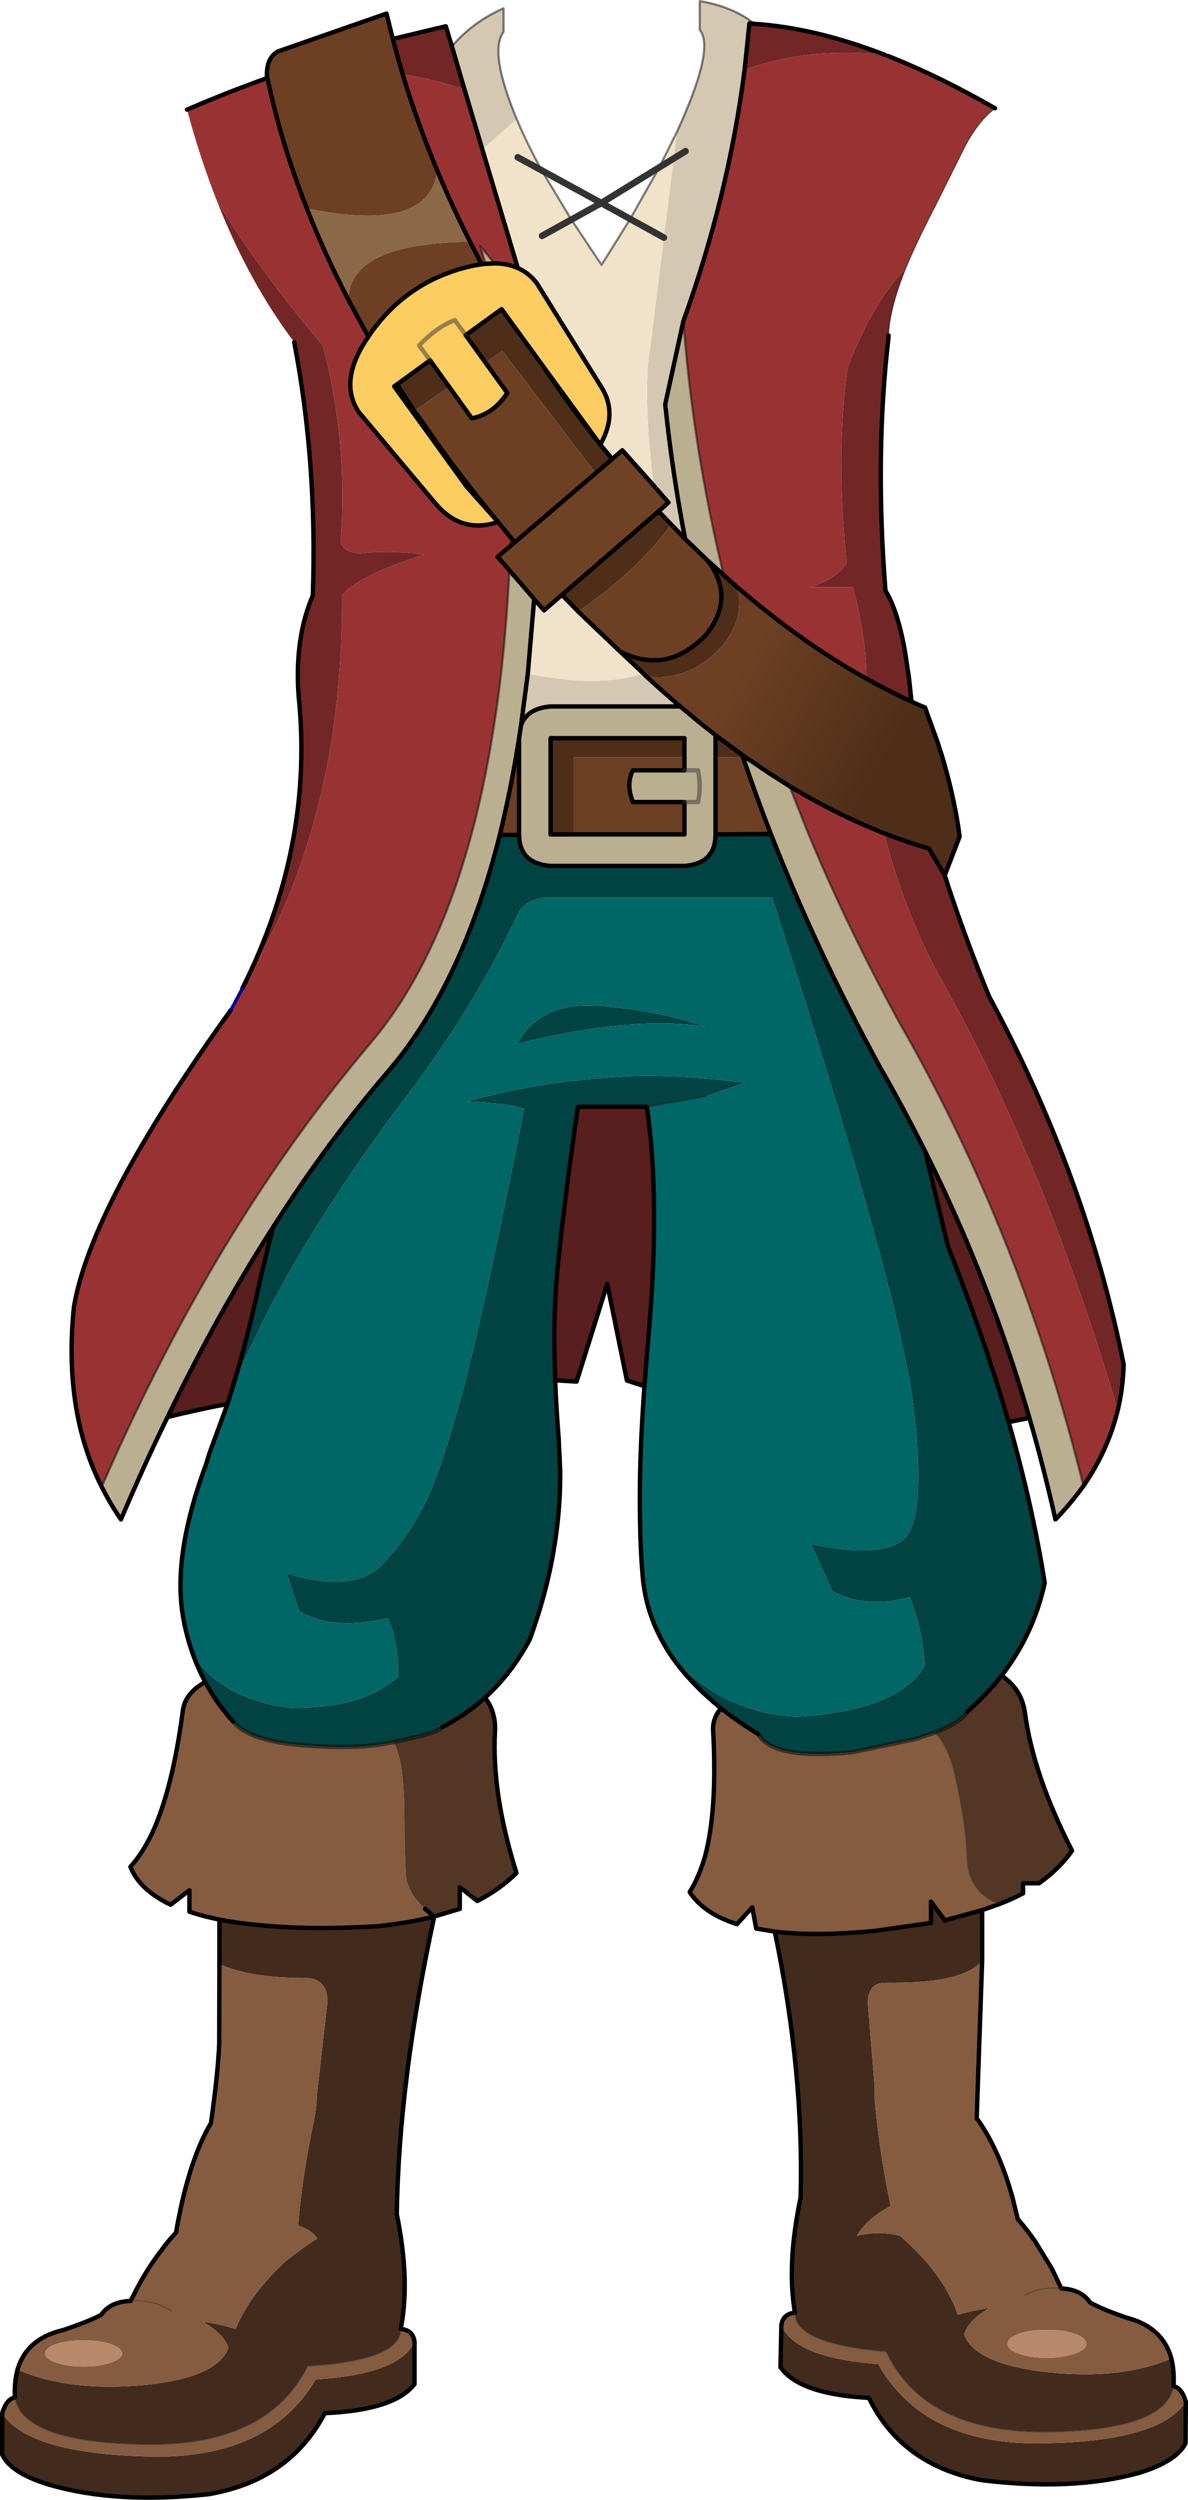 <?xml version="1.0" encoding="UTF-8" standalone="no"?>
<svg xmlns:xlink="http://www.w3.org/1999/xlink" height="571.3px" width="271.55px" xmlns="http://www.w3.org/2000/svg">
  <g transform="matrix(1.0, 0.0, 0.0, 1.0, 0.5, 0.25)">
    <path d="M61.95 280.15 Q59.6 289.25 58.2 295.7 55.6 307.4 52.45 317.55 L51.5 320.6 Q44.65 321.9 37.8 323.6 49.2 300.0 61.95 280.15 M230.05 324.75 Q224.45 305.35 216.2 284.65 L210.95 262.85 Q225.55 292.05 234.8 323.8 L230.05 324.75 M126.4 315.2 Q125.85 300.95 126.9 290.05 128.45 274.35 131.6 252.7 L147.35 252.7 Q150.55 274.3 147.6 306.7 L146.8 316.55 142.8 315.25 138.3 293.2 131.3 315.5 126.4 315.2" fill="#591e1e" fill-rule="evenodd" stroke="none"/>
    <path d="M49.65 438.45 Q57.95 440.05 69.6 440.35 76.55 440.5 85.95 439.95 92.95 439.2 98.75 437.75 90.65 475.35 90.2 505.75 93.3 520.9 91.1 532.0 91.1 539.2 69.85 540.5 60.65 558.85 32.65 558.4 4.65 557.95 2.9 547.65 2.75 544.1 3.5 541.3 15.1 546.35 32.1 544.85 49.15 543.25 51.7 536.35 50.8 533.25 45.95 530.4 48.7 530.6 53.35 532.0 56.75 523.8 65.1 516.25 69.25 513.05 72.0 511.35 70.95 509.45 67.65 508.4 68.6 496.75 71.3 484.2 71.9 481.15 71.9 478.85 L74.3 457.6 Q74.6 452.45 70.1 451.8 56.7 451.9 49.65 448.6 L49.65 438.45 M176.6 441.2 Q186.1 442.35 199.7 441.0 L212.3 439.2 212.3 434.35 215.35 438.45 215.45 438.7 215.7 438.55 223.95 436.3 224.0 436.35 224.0 447.8 Q219.9 453.1 202.0 452.9 197.6 452.85 197.9 458.05 L199.4 476.25 199.45 479.65 Q200.45 491.45 203.1 503.9 197.55 506.85 195.4 510.7 200.45 509.5 205.2 510.7 215.15 519.3 218.45 528.75 223.05 527.45 225.65 527.25 220.8 530.0 219.9 533.25 222.35 540.05 239.1 541.9 255.9 543.65 267.25 538.75 267.95 541.6 267.75 545.1 265.9 555.3 238.4 555.55 210.75 555.6 202.05 537.2 181.1 535.4 181.2 528.3 179.3 517.1 182.5 502.0 183.3 473.5 176.6 441.2 M178.1 531.05 Q181.0 538.55 200.25 540.05 210.7 558.55 237.7 558.15 264.6 557.75 270.55 548.65 L270.5 558.1 Q268.45 562.3 259.7 564.95 244.55 569.1 223.75 566.55 205.6 563.1 198.1 547.75 182.3 546.95 177.9 540.75 L178.1 531.05 M94.25 534.85 L94.25 544.6 Q89.7 550.55 73.75 551.25 65.75 566.55 47.3 569.75 26.15 572.1 10.75 567.6 1.95 564.95 0.0 560.7 L0.0 551.25 Q5.9 560.45 33.3 561.15 60.8 561.9 71.65 543.55 91.1 542.3 94.25 534.85" fill="#422b1c" fill-rule="evenodd" stroke="none"/>
    <path d="M164.3 390.15 Q168.15 393.2 172.8 396.05 176.3 402.05 194.55 400.15 L208.65 397.2 213.15 395.7 Q216.2 398.65 217.7 405.1 220.3 416.35 220.55 424.25 220.75 432.2 227.95 434.9 L223.95 436.3 215.7 438.55 215.35 438.45 212.3 434.35 212.3 439.2 199.7 441.0 Q186.1 442.35 176.6 441.2 L172.35 440.5 171.45 435.65 167.95 439.5 Q160.25 437.0 157.15 432.15 159.3 428.7 160.65 424.0 163.5 413.35 162.5 395.2 162.35 392.45 164.3 390.15 M46.4 384.15 Q49.0 389.0 52.75 393.15 56.35 397.55 68.15 398.55 79.9 399.55 87.2 398.3 L89.55 397.85 90.05 399.2 Q90.9 401.5 91.25 403.8 L91.5 405.8 Q91.95 410.05 91.95 415.85 91.95 422.95 92.25 427.95 92.45 432.05 96.65 436.0 L98.75 437.75 Q92.95 439.2 85.95 439.95 76.55 440.5 69.6 440.35 57.95 440.05 49.65 438.45 45.9 437.7 42.8 436.65 L42.8 431.75 38.5 435.05 Q31.45 431.7 29.3 426.4 32.0 423.4 34.2 418.85 38.95 408.7 41.3 390.6 41.85 386.7 46.4 384.15 M267.25 538.75 Q255.9 543.65 239.1 541.9 222.35 540.05 219.9 533.25 220.8 530.0 225.65 527.25 223.05 527.45 218.45 528.75 215.15 519.3 205.2 510.7 200.45 509.5 195.4 510.7 197.55 506.85 203.1 503.9 200.45 491.45 199.45 479.65 L199.4 476.25 197.9 458.05 Q197.6 452.85 202.0 452.9 219.9 453.1 224.0 447.8 L222.75 483.85 Q225.1 487.05 227.05 491.25 229.05 495.45 230.55 500.65 L230.85 501.6 232.15 506.9 Q234.25 509.3 236.15 512.05 L239.95 518.25 242.1 522.75 Q246.65 522.95 248.65 525.95 251.65 527.6 257.1 529.45 265.3 531.6 267.25 538.75 M233.75 524.3 Q237.4 522.25 242.1 522.75 237.4 522.25 233.75 524.3 M238.8 532.2 Q235.05 532.2 232.4 533.1 229.8 534.05 229.8 535.4 229.8 536.75 232.4 537.65 235.05 538.6 238.8 538.6 242.55 538.6 245.15 537.65 247.8 536.75 247.8 535.4 247.8 534.05 245.15 533.1 242.55 532.2 238.8 532.2 M181.2 528.3 Q181.1 535.4 202.05 537.2 210.75 555.6 238.4 555.55 265.9 555.3 267.75 545.1 269.7 545.5 270.55 548.65 264.6 557.75 237.7 558.15 210.7 558.55 200.25 540.05 181.0 538.55 178.1 531.05 178.55 528.5 181.2 528.3 M49.65 448.6 Q56.7 451.9 70.1 451.8 74.6 452.45 74.3 457.6 L71.9 478.85 Q71.9 481.15 71.3 484.2 68.6 496.75 67.65 508.4 70.95 509.45 72.0 511.35 69.25 513.05 65.1 516.25 56.75 523.8 53.35 532.0 48.7 530.6 45.95 530.4 50.8 533.25 51.7 536.35 49.15 543.25 32.1 544.85 15.1 546.35 3.5 541.3 5.55 534.2 13.95 532.25 19.6 530.35 22.6 528.8 24.7 525.75 29.35 525.6 L31.0 522.4 Q33.4 517.9 36.3 514.15 37.9 511.9 39.75 509.95 40.15 507.4 40.7 505.0 L40.7 504.9 Q42.1 498.25 44.05 492.9 45.65 488.45 47.7 485.0 49.3 473.85 49.6 466.9 L49.65 448.6 M2.9 547.65 Q4.65 557.95 32.65 558.4 60.65 558.85 69.85 540.5 91.1 539.2 91.1 532.0 93.85 532.25 94.25 534.85 91.1 542.3 71.65 543.55 60.8 561.9 33.3 561.15 5.9 560.45 0.0 551.25 0.95 548.05 2.9 547.65 M38.65 527.85 Q34.65 525.25 29.35 525.6 34.65 525.25 38.65 527.85 M12.35 535.45 Q9.8 536.35 9.8 537.6 9.8 538.85 12.35 539.7 14.95 540.6 18.6 540.6 22.25 540.6 24.8 539.7 27.4 538.85 27.4 537.6 27.4 536.35 24.8 535.45 22.25 534.6 18.6 534.6 14.95 534.6 12.35 535.45" fill="#855c40" fill-rule="evenodd" stroke="none"/>
    <path d="M238.8 532.2 Q242.55 532.2 245.15 533.1 247.8 534.05 247.8 535.4 247.8 536.75 245.15 537.65 242.55 538.6 238.8 538.6 235.05 538.6 232.4 537.65 229.8 536.75 229.8 535.4 229.8 534.05 232.4 533.1 235.05 532.2 238.8 532.2 M12.35 535.45 Q14.95 534.6 18.6 534.6 22.25 534.6 24.8 535.45 27.4 536.35 27.4 537.6 27.4 538.85 24.8 539.7 22.25 540.6 18.6 540.6 14.95 540.6 12.35 539.7 9.8 538.85 9.8 537.6 9.8 536.35 12.35 535.45" fill="#b7886a" fill-rule="evenodd" stroke="none"/>
    <path d="M215.35 438.45 L215.7 438.55 215.45 438.7 215.35 438.45" fill="#956648" fill-rule="evenodd" stroke="none"/>
    <path d="M213.15 395.7 Q219.15 393.35 220.65 390.9 225.05 387.0 228.45 382.7 233.1 385.85 233.8 391.3 235.7 405.45 244.55 422.7 241.7 426.8 237.0 430.15 L233.35 430.15 233.35 432.45 Q230.9 433.75 227.95 434.9 220.75 432.2 220.55 424.25 220.3 416.35 217.7 405.1 216.2 398.65 213.15 395.7 M89.55 397.85 Q99.7 395.8 100.6 394.45 106.0 391.65 110.35 387.75 111.65 389.35 112.2 391.35 112.75 393.2 112.65 395.35 111.85 409.6 117.55 427.8 113.85 431.5 108.6 434.2 L104.6 431.05 104.6 436.0 98.75 437.75 96.65 436.0 Q92.45 432.05 92.25 427.95 91.95 422.95 91.95 415.85 91.95 410.05 91.5 405.8 L91.25 403.8 Q90.9 401.5 90.05 399.2 L89.55 397.85" fill="#533624" fill-rule="evenodd" stroke="none"/>
    <path d="M52.45 317.55 Q64.5 287.2 92.8 249.75 107.7 230.05 117.75 208.9 119.1 205.55 123.85 204.9 L176.0 204.9 Q205.4 296.0 208.3 321.3 L208.85 326.25 Q210.7 347.05 206.3 351.3 201.35 356.1 184.9 352.6 L189.8 363.45 Q197.95 367.55 207.45 364.7 210.5 372.6 210.85 380.5 204.8 390.65 181.95 392.05 177.15 391.9 172.8 390.75 169.35 389.8 166.2 388.35 159.1 385.0 153.3 378.7 147.25 370.0 146.4 360.0 145.9 354.25 145.8 347.6 145.55 336.0 146.45 321.8 L146.8 316.55 147.6 306.7 Q150.55 274.3 147.35 252.7 L160.9 250.25 169.85 247.2 Q152.3 245.05 140.7 245.85 129.05 246.65 120.5 248.25 111.95 249.85 106.3 251.45 116.4 252.0 119.3 253.15 111.9 290.95 106.7 312.15 L106.05 314.8 Q101.05 333.9 97.2 342.15 93.05 350.9 86.7 357.45 80.35 363.95 65.1 359.35 L67.85 367.85 Q75.1 372.55 88.2 369.55 90.75 375.65 90.45 382.9 82.8 390.25 65.7 390.05 58.35 389.15 52.9 386.25 50.4 384.95 48.3 383.2 45.8 381.15 43.85 378.5 42.15 374.0 41.3 369.0 38.95 354.95 46.65 334.25 L46.85 333.6 47.0 333.1 47.45 331.65 51.5 320.6 52.45 317.55 M160.75 234.4 Q150.7 230.85 136.9 229.65 123.1 228.45 117.8 238.25 144.35 231.75 160.75 234.4" fill="#006666" fill-rule="evenodd" stroke="none"/>
    <path d="M163.05 190.45 L175.7 190.35 Q186.05 216.85 200.45 243.3 206.0 252.95 210.95 262.85 L216.2 284.65 Q224.45 305.35 230.05 324.75 235.5 343.75 238.3 361.5 235.8 373.15 228.45 382.7 225.05 387.0 220.65 390.9 219.15 393.35 213.15 395.7 L208.65 397.2 194.55 400.15 Q176.3 402.05 172.8 396.05 168.15 393.2 164.3 390.15 157.55 384.7 153.3 378.7 159.1 385.0 166.2 388.35 169.35 389.8 172.8 390.75 177.15 391.9 181.95 392.05 204.8 390.65 210.85 380.5 210.5 372.6 207.45 364.7 197.95 367.55 189.8 363.45 L184.9 352.6 Q201.35 356.1 206.3 351.3 210.7 347.05 208.85 326.25 L208.3 321.3 Q205.4 296.0 176.0 204.9 L123.85 204.9 Q119.1 205.55 117.75 208.9 107.7 230.05 92.8 249.75 64.5 287.2 52.45 317.55 55.6 307.4 58.2 295.7 59.6 289.25 61.95 280.15 74.4 260.65 88.15 244.7 105.1 224.95 113.75 190.55 L118.15 190.55 Q118.2 197.1 125.35 197.65 L155.95 197.65 Q163.05 197.1 163.05 190.45 M160.75 234.4 Q144.35 231.75 117.8 238.25 123.1 228.45 136.9 229.65 150.7 230.85 160.75 234.4 M43.85 378.5 Q45.8 381.15 48.3 383.2 50.4 384.95 52.9 386.25 58.35 389.15 65.7 390.05 82.8 390.25 90.45 382.9 90.75 375.65 88.2 369.55 75.1 372.55 67.85 367.85 L65.1 359.35 Q80.35 363.95 86.7 357.45 93.05 350.9 97.2 342.15 101.05 333.9 106.05 314.8 L106.7 312.15 Q111.9 290.95 119.3 253.15 116.4 252.0 106.3 251.45 111.95 249.85 120.5 248.25 129.05 246.65 140.7 245.85 152.3 245.05 169.85 247.2 L160.9 250.25 147.35 252.7 131.6 252.7 Q128.45 274.35 126.9 290.05 125.85 300.95 126.4 315.2 126.65 321.5 127.2 328.5 L127.55 335.85 Q127.65 348.2 124.7 360.8 123.1 367.55 120.6 374.4 116.5 382.15 110.35 387.75 106.0 391.65 100.6 394.45 99.7 395.8 89.55 397.85 L87.2 398.3 Q79.9 399.55 68.15 398.55 56.35 397.55 52.75 393.15 49.0 389.0 46.4 384.15 44.95 381.4 43.85 378.5" fill="#014342" fill-rule="evenodd" stroke="none"/>
    <path d="M164.9 131.15 L168.0 133.95 Q169.15 138.0 167.7 142.05 166.7 144.7 164.65 147.35 L162.3 149.65 Q155.55 155.4 147.3 154.4 L146.8 153.9 146.55 153.65 141.25 148.65 Q147.9 152.0 153.85 149.75 157.55 148.3 161.0 144.7 L161.05 144.6 Q167.65 136.2 161.2 127.8 L164.9 131.15 M150.05 116.6 L152.95 119.65 150.5 122.75 Q142.8 131.95 131.65 139.5 L127.95 135.7 150.05 116.6 M163.15 167.85 L169.2 172.3 169.35 172.85 163.05 172.85 163.05 168.45 163.05 167.85 163.15 167.85 M136.7 101.35 L139.45 104.65 135.65 107.9 114.35 79.95 110.45 82.6 105.95 76.35 114.15 70.4 123.6 83.4 Q129.7 92.45 136.7 101.35 M90.25 87.6 L97.8 82.1 102.2 88.2 94.55 93.4 94.15 93.6 90.25 87.6 M130.6 190.45 L125.35 190.45 125.35 168.45 155.95 168.45 155.95 172.85 130.6 172.85 130.6 190.45" fill="#4e2e19" fill-rule="evenodd" stroke="none"/>
    <path d="M155.7 73.15 Q157.9 102.25 164.9 131.15 L161.2 127.8 160.1 126.75 156.1 122.9 Q153.15 107.55 151.55 92.15 L155.7 73.15 M159.25 164.75 L163.05 167.75 163.05 167.85 163.05 168.45 163.05 172.85 163.05 190.45 Q163.05 197.1 155.95 197.65 L125.35 197.65 Q118.2 197.1 118.15 190.55 L118.15 190.45 118.15 168.5 Q116.3 180.15 113.75 190.55 105.1 224.95 88.15 244.7 74.4 260.65 61.95 280.15 49.2 300.0 37.8 323.6 32.3 334.85 27.15 347.0 24.7 343.45 22.75 339.55 30.55 321.65 39.2 305.35 52.3 280.65 67.45 259.6 75.55 248.35 84.2 238.15 99.2 220.45 107.25 190.5 110.1 179.95 112.05 167.9 113.3 160.4 114.2 152.3 115.35 141.7 115.95 130.1 L121.6 136.65 120.15 153.7 118.6 165.5 118.15 168.5 118.6 165.5 Q119.95 161.65 125.35 161.2 L154.7 161.2 157.1 163.15 159.25 164.75 M169.2 172.3 L175.3 176.45 179.95 179.4 184.25 190.25 Q192.45 209.95 203.0 229.6 L204.75 232.9 Q228.3 273.65 242.35 321.55 244.9 330.3 247.15 339.35 244.4 343.2 240.75 347.0 238.1 335.2 234.8 323.8 225.55 292.05 210.95 262.85 206.0 252.95 200.45 243.3 186.05 216.85 175.7 190.35 172.3 181.6 169.35 172.85 L169.2 172.3 M112.5 59.95 L110.5 60.05 109.3 56.05 112.5 59.95 M116.25 122.6 L117.15 123.7 116.2 124.5 116.25 122.6 M155.95 172.85 L155.95 168.45 125.35 168.45 125.35 190.45 130.6 190.45 155.95 190.45 155.95 183.05 144.15 183.05 143.7 181.65 Q143.05 179.4 143.6 177.3 143.8 176.55 144.15 175.8 L155.95 175.8 155.95 172.85 M155.95 183.05 L159.05 183.05 159.3 181.65 Q159.55 179.65 159.3 177.3 L159.05 175.8 155.95 175.8 159.05 175.8 159.3 177.3 Q159.55 179.65 159.3 181.65 L159.05 183.05 155.95 183.05" fill="#bbaf91" fill-rule="evenodd" stroke="none"/>
    <path d="M169.7 15.7 Q166.0 44.6 155.7 73.15 L151.55 92.15 Q153.15 107.55 156.1 122.9 L152.95 119.65 150.05 116.6 152.3 114.6 148.9 110.7 Q146.3 89.0 148.25 78.25 L154.25 29.85 Q163.0 10.8 159.45 6.6 L159.45 0.0 Q167.1 1.3 171.95 5.2 L170.8 5.1 169.7 15.7 M148.35 155.35 L149.6 156.5 Q151.55 158.55 154.7 161.2 L125.35 161.2 Q119.95 161.65 118.6 165.5 L120.15 153.7 Q136.35 157.05 146.55 153.65 L146.8 153.9 147.3 154.4 146.75 154.3 Q147.6 154.75 148.35 155.35 M163.05 167.75 L163.15 167.85 163.05 167.85 163.05 167.75 M117.6 26.95 L109.75 33.9 105.65 20.1 102.8 10.35 Q107.5 4.8 114.6 1.65 L114.6 7.05 Q111.2 11.5 117.6 26.95" fill="#d4c8b2" fill-rule="evenodd" stroke="none"/>
    <path d="M152.95 119.65 L156.1 122.9 160.1 126.75 161.2 127.8 Q167.65 136.2 161.05 144.6 L161.0 144.7 Q157.55 148.3 153.85 149.75 147.9 152.0 141.25 148.65 L141.2 148.6 138.35 145.9 131.65 139.5 Q142.8 131.95 150.5 122.75 L152.95 119.65 M147.3 154.4 L148.35 155.35 Q147.6 154.75 146.75 154.3 L147.3 154.4 M149.6 156.5 L153.45 159.9 155.0 161.2 159.25 164.75 157.1 163.15 154.7 161.2 Q151.55 158.55 149.6 156.5 M163.05 172.85 L169.35 172.85 Q172.3 181.6 175.7 190.35 L163.05 190.45 163.05 172.85 M118.15 190.55 L113.75 190.55 Q116.3 180.15 118.15 168.5 L118.15 190.45 118.15 190.55 M89.3 8.65 Q90.35 12.7 91.55 16.75 94.9 27.85 99.45 38.75 97.75 53.15 69.65 47.4 63.85 32.7 60.7 17.95 L60.6 17.55 60.5 17.1 Q60.4 12.95 63.05 11.5 L87.85 2.85 89.3 8.65 M109.6 60.15 Q107.2 60.45 104.4 61.3 91.95 65.05 84.3 75.8 L83.7 76.7 79.1 68.2 Q79.4 55.3 106.95 55.0 L109.6 60.15 M94.55 93.4 L102.2 88.2 107.35 95.35 Q112.3 94.4 115.45 89.55 L110.45 82.6 114.35 79.95 135.65 107.9 117.15 123.7 116.25 122.6 113.35 119.05 Q103.9 107.7 96.1 96.3 L94.55 93.4 M130.6 190.45 L130.6 172.85 155.95 172.85 155.95 175.8 144.15 175.8 Q143.8 176.55 143.6 177.3 143.05 179.4 143.7 181.65 L144.15 183.05 155.95 183.05 155.95 190.45 130.6 190.45" fill="#6d4023" fill-rule="evenodd" stroke="none"/>
    <path d="M154.25 29.85 L148.25 78.25 Q146.3 89.0 148.9 110.7 L141.75 102.65 139.45 104.65 136.7 101.35 Q140.7 94.4 137.1 88.45 L122.25 64.55 Q120.45 62.15 117.85 61.0 L109.75 33.9 117.6 26.95 Q119.85 32.35 123.35 38.75 L130.1 49.95 137.0 60.3 143.55 49.8 150.2 38.0 154.25 29.85 M123.6 83.4 L136.7 101.35 Q129.7 92.45 123.6 83.4 M127.95 135.7 L131.65 139.5 138.35 145.9 141.2 148.6 141.25 148.65 146.55 153.65 Q136.35 157.05 120.15 153.7 L121.6 136.65 123.85 139.25 127.95 135.7" fill="#f1e3c9" fill-rule="evenodd" stroke="none"/>
    <path d="M202.5 12.55 Q214.15 17.15 226.95 24.5 222.75 27.7 219.5 34.35 L213.4 46.6 Q209.25 54.55 206.4 61.35 199.35 68.15 193.3 83.65 190.4 103.65 193.05 128.3 191.0 131.95 184.7 133.95 L194.45 133.95 Q197.45 144.95 197.55 154.85 194.3 153.05 191.1 151.05 181.3 144.95 171.8 137.1 L168.0 133.95 164.9 131.15 Q157.9 102.25 155.7 73.15 166.0 44.6 169.7 15.7 173.7 14.25 178.0 13.3 188.95 10.95 201.8 12.3 L202.5 12.55 M179.95 179.4 Q190.8 185.95 201.6 190.2 L202.1 192.05 Q203.45 197.2 205.15 202.05 209.2 213.85 214.85 223.95 238.25 265.55 255.0 322.0 252.8 331.15 247.15 339.35 244.9 330.3 242.35 321.55 228.3 273.65 204.75 232.9 L203.0 229.6 Q192.45 209.95 184.25 190.25 L179.95 179.4 M109.75 33.9 L117.85 61.0 Q115.5 59.95 112.5 59.95 L109.3 56.05 110.5 60.05 109.6 60.15 106.95 55.0 Q102.85 46.9 99.45 38.75 94.9 27.85 91.55 16.75 95.55 17.35 99.6 18.4 L105.65 20.1 109.75 33.9 M60.7 17.95 Q63.85 32.7 69.65 47.4 73.7 57.8 79.1 68.2 L83.7 76.7 Q76.75 86.8 81.5 93.9 L99.2 115.0 Q105.05 121.8 113.35 119.05 L106.15 110.95 89.6 88.05 Q89.9 87.85 90.25 87.6 L94.15 93.6 96.1 96.3 Q103.9 107.7 113.35 119.05 L116.25 122.6 116.2 124.5 113.25 127.0 115.95 130.1 Q115.35 141.7 114.2 152.3 113.3 160.4 112.05 167.9 110.1 179.95 107.25 190.5 99.2 220.45 84.2 238.15 75.55 248.35 67.45 259.6 52.3 280.65 39.2 305.35 30.55 321.65 22.75 339.55 13.95 322.15 16.4 298.4 20.35 274.95 52.25 230.6 L54.9 225.65 55.9 223.6 Q63.1 211.6 67.95 198.05 71.45 188.1 73.75 177.3 77.75 157.95 77.7 135.8 81.3 131.3 96.4 126.5 88.0 125.4 81.9 126.25 78.15 126.0 77.35 123.7 79.15 100.85 73.25 78.65 59.3 62.25 49.15 45.85 45.25 36.0 42.25 24.8 46.2 23.1 50.2 21.5 L53.25 20.3 54.7 19.75 60.7 17.95" fill="#993333" fill-rule="evenodd" stroke="none"/>
    <path d="M201.8 12.3 Q188.95 10.95 178.0 13.3 173.7 14.25 169.7 15.7 L170.8 5.1 171.95 5.2 Q185.8 6.1 201.8 12.3 M197.55 154.85 Q197.45 144.95 194.45 133.95 L184.7 133.95 Q191.0 131.95 193.05 128.3 190.4 103.65 193.3 83.65 199.35 68.15 206.4 61.35 L206.3 61.6 Q202.8 70.55 202.6 76.4 L202.6 76.8 Q199.45 103.75 201.9 134.75 204.8 139.4 206.45 149.2 L207.3 154.85 207.85 160.1 Q202.65 157.7 197.55 154.85 M201.6 190.2 Q206.75 192.2 211.85 193.7 L215.45 199.8 Q219.45 212.4 225.55 227.4 247.75 268.55 256.35 311.6 256.2 316.95 255.0 322.0 238.25 265.55 214.85 223.95 209.2 213.85 205.15 202.05 203.45 197.2 202.1 192.05 L201.6 190.2 M102.8 10.35 L105.65 20.1 99.6 18.4 Q95.55 17.35 91.55 16.75 90.35 12.7 89.3 8.65 L101.4 5.75 102.8 10.35 M60.6 17.55 L60.7 17.95 54.7 19.75 60.6 17.55 M49.15 45.85 Q59.3 62.25 73.25 78.65 79.15 100.85 77.35 123.7 78.15 126.0 81.9 126.25 88.0 125.4 96.4 126.5 81.3 131.3 77.7 135.8 77.75 157.95 73.75 177.3 71.45 188.1 67.95 198.05 63.1 211.6 55.9 223.6 71.2 191.9 67.75 158.75 66.8 145.6 71.0 135.85 72.05 105.65 66.75 77.95 56.4 64.25 49.15 45.85" fill="#732626" fill-rule="evenodd" stroke="none"/>
    <path d="M168.0 133.95 L171.8 137.1 Q181.3 144.95 191.1 151.05 194.3 153.05 197.55 154.85 202.65 157.7 207.85 160.1 L208.85 160.55 210.95 161.45 213.75 169.2 214.8 172.45 Q217.3 180.75 218.55 188.75 L218.85 190.95 215.45 199.8 211.85 193.7 Q206.75 192.2 201.6 190.2 190.8 185.95 179.95 179.4 L175.3 176.45 169.2 172.3 163.15 167.85 163.05 167.75 159.25 164.75 155.0 161.2 153.45 159.9 149.6 156.5 148.35 155.35 147.3 154.4 Q155.55 155.4 162.3 149.65 L164.65 147.35 Q166.7 144.7 167.7 142.05 169.15 138.0 168.0 133.95" fill="url(#gradient0)" fill-rule="evenodd" stroke="none"/>
    <path d="M94.15 93.6 L94.55 93.4 96.1 96.3 94.15 93.6" fill="#5e381e" fill-rule="evenodd" stroke="none"/>
    <path d="M69.65 47.4 Q97.75 53.15 99.45 38.75 102.85 46.9 106.95 55.0 79.4 55.3 79.1 68.2 73.7 57.8 69.65 47.4" fill="#8b6846" fill-rule="evenodd" stroke="none"/>
    <path d="M117.85 61.0 Q120.45 62.15 122.25 64.55 L137.1 88.45 Q140.7 94.4 136.7 101.35 L123.6 83.4 114.15 70.4 105.95 76.35 103.45 72.9 Q99.3 74.5 95.3 78.7 L97.8 82.1 95.3 78.7 Q99.3 74.5 103.45 72.9 L105.95 76.35 110.45 82.6 115.45 89.55 Q112.3 94.4 107.35 95.35 L102.2 88.2 97.8 82.1 90.25 87.6 Q89.9 87.85 89.6 88.05 L106.15 110.95 113.35 119.05 Q105.05 121.8 99.2 115.0 L81.5 93.9 Q76.75 86.8 83.7 76.7 L84.3 75.8 Q91.95 65.05 104.4 61.3 107.2 60.45 109.6 60.15 L110.5 60.05 112.5 59.95 Q115.5 59.95 117.85 61.0" fill="#fccd61" fill-rule="evenodd" stroke="none"/>
    <path d="M148.9 110.7 L152.3 114.6 150.05 116.6 127.95 135.7 123.85 139.25 121.6 136.65 115.95 130.1 113.25 127.0 116.2 124.5 117.15 123.7 135.65 107.9 139.45 104.65 141.75 102.65 148.9 110.7" fill="#704224" fill-rule="evenodd" stroke="none"/>
    <path d="M226.95 24.5 Q214.15 17.15 202.5 12.55 M169.7 15.7 Q166.0 44.6 155.7 73.15 L151.55 92.15 Q153.15 107.55 156.1 122.9 L160.1 126.75 161.2 127.8 164.9 131.15 168.0 133.95 171.8 137.1 Q181.3 144.95 191.1 151.05 194.3 153.05 197.55 154.85 202.65 157.7 207.85 160.1 L207.3 154.85 206.45 149.2 Q204.8 139.4 201.9 134.75 199.45 103.75 202.6 76.8 L202.6 76.4 M171.95 5.2 L170.8 5.1 169.7 15.7 M201.8 12.3 Q185.8 6.1 171.95 5.2 M148.9 110.7 L152.3 114.6 150.05 116.6 152.95 119.65 156.1 122.9 M147.3 154.4 L148.35 155.35 149.6 156.5 153.45 159.9 155.0 161.2 159.25 164.75 163.05 167.75 163.15 167.85 169.2 172.3 175.3 176.45 179.95 179.4 Q190.8 185.95 201.6 190.2 206.75 192.2 211.85 193.7 L215.45 199.8 218.85 190.95 218.55 188.75 Q217.3 180.75 214.8 172.45 L213.75 169.2 210.95 161.45 208.85 160.55 207.85 160.1 M163.05 167.85 L163.05 167.75 M163.15 167.85 L163.05 167.85 163.05 168.45 163.05 172.85 163.05 190.45 Q163.05 197.1 155.95 197.65 L125.35 197.65 Q118.2 197.1 118.15 190.55 L113.75 190.55 Q105.1 224.95 88.15 244.7 74.4 260.65 61.95 280.15 59.6 289.25 58.2 295.7 55.6 307.4 52.45 317.55 L51.5 320.6 Q44.65 321.9 37.8 323.6 32.3 334.85 27.15 347.0 24.7 343.45 22.75 339.55 13.95 322.15 16.4 298.4 20.35 274.95 52.25 230.6 M169.35 172.85 L169.2 172.3 M163.05 190.45 L175.7 190.35 Q172.3 181.6 169.35 172.85 M247.15 339.35 Q252.8 331.15 255.0 322.0 256.2 316.95 256.35 311.6 247.75 268.55 225.55 227.4 219.45 212.4 215.45 199.8 M153.3 378.7 Q157.55 384.7 164.3 390.15 168.15 393.2 172.8 396.05 M220.65 390.9 Q225.05 387.0 228.45 382.7 235.8 373.15 238.3 361.5 235.5 343.75 230.05 324.75 224.45 305.35 216.2 284.65 L210.95 262.85 Q206.0 252.95 200.45 243.3 186.05 216.85 175.7 190.35 M109.75 33.9 L117.85 61.0 Q120.45 62.15 122.25 64.55 L137.1 88.45 Q140.7 94.4 136.7 101.35 L139.45 104.65 141.75 102.65 148.9 110.7 M102.8 10.35 L105.65 20.1 109.75 33.9 M102.8 10.35 L101.4 5.75 89.3 8.65 Q90.35 12.7 91.55 16.75 94.9 27.85 99.45 38.75 102.85 46.9 106.95 55.0 L109.6 60.15 Q107.2 60.45 104.4 61.3 91.95 65.05 84.3 75.8 L83.7 76.7 Q76.75 86.8 81.5 93.9 L99.2 115.0 Q105.05 121.8 113.35 119.05 L106.15 110.95 89.6 88.05 Q89.9 87.85 90.25 87.6 L97.8 82.1 102.2 88.2 107.35 95.35 Q112.3 94.4 115.45 89.55 L110.45 82.6 105.95 76.35 114.15 70.4 123.6 83.4 136.7 101.35 Q129.7 92.45 123.6 83.4 M89.3 8.65 L87.85 2.85 63.05 11.5 Q60.4 12.95 60.5 17.1 L60.6 17.55 60.7 17.95 Q63.85 32.7 69.65 47.4 73.7 57.8 79.1 68.2 L83.7 76.7 M112.5 59.95 L110.5 60.05 109.6 60.15 M112.5 59.95 Q115.5 59.95 117.85 61.0 M90.25 87.6 L94.15 93.6 96.1 96.3 Q103.9 107.7 113.35 119.05 L116.25 122.6 117.15 123.7 135.65 107.9 139.45 104.65 M60.6 17.55 L54.7 19.75 53.25 20.3 50.2 21.5 Q46.2 23.1 42.25 24.8 M55.9 223.6 L54.9 225.65 M115.95 130.1 L113.25 127.0 116.2 124.5 117.15 123.7 M66.75 77.95 Q72.05 105.65 71.0 135.85 66.8 145.6 67.75 158.75 71.2 191.9 55.9 223.6 M131.65 139.5 L127.95 135.7 123.85 139.25 121.6 136.65 120.15 153.7 118.6 165.5 118.15 168.5 Q116.3 180.15 113.75 190.55 M146.55 153.65 L141.25 148.65 141.2 148.6 138.35 145.9 131.65 139.5 M161.2 127.8 Q167.65 136.2 161.05 144.6 L161.0 144.7 Q157.55 148.3 153.85 149.75 147.9 152.0 141.25 148.65 M127.95 135.7 L150.05 116.6 M118.15 190.55 L118.15 190.45 118.15 168.5 M147.3 154.4 L146.8 153.9 146.55 153.65 M154.7 161.2 L125.35 161.2 Q119.95 161.65 118.6 165.5 M155.95 172.85 L155.95 168.45 125.35 168.45 125.35 190.45 130.6 190.45 155.95 190.45 155.95 183.05 144.15 183.05 143.7 181.65 Q143.05 179.4 143.6 177.3 143.8 176.55 144.15 175.8 L155.95 175.8 155.95 172.85 M121.6 136.65 L115.95 130.1 M43.85 378.5 Q44.95 381.4 46.4 384.15 49.0 389.0 52.75 393.15 M100.6 394.45 Q106.0 391.65 110.35 387.75 116.5 382.15 120.6 374.4 123.1 367.55 124.7 360.8 127.65 348.2 127.55 335.85 L127.2 328.5 Q126.65 321.5 126.4 315.2 125.85 300.95 126.9 290.05 128.45 274.35 131.6 252.7 L147.35 252.7 Q150.55 274.3 147.6 306.7 L146.8 316.55 146.45 321.8 Q145.55 336.0 145.8 347.6 145.9 354.25 146.4 360.0 147.25 370.0 153.3 378.7 M43.85 378.5 Q42.15 374.0 41.3 369.0 38.95 354.95 46.65 334.25 L46.85 333.6 47.0 333.1 47.45 331.65 51.5 320.6 M46.4 384.15 Q41.85 386.7 41.3 390.6 38.95 408.7 34.2 418.85 32.0 423.4 29.3 426.4 31.45 431.7 38.5 435.05 L42.8 431.75 42.8 436.65 Q45.9 437.7 49.65 438.45 57.95 440.05 69.6 440.35 76.55 440.5 85.95 439.95 92.95 439.2 98.75 437.75 L96.65 436.0 M146.8 316.55 L142.8 315.25 138.3 293.2 131.3 315.5 126.4 315.2 M98.75 437.75 L104.6 436.0 104.6 431.05 108.6 434.2 Q113.85 431.5 117.55 427.8 111.85 409.6 112.65 395.35 112.75 393.2 112.2 391.35 111.65 389.35 110.35 387.75 M37.8 323.6 Q49.2 300.0 61.95 280.15 M230.05 324.75 L234.8 323.8 Q225.55 292.05 210.95 262.85 M164.3 390.15 Q162.35 392.45 162.5 395.2 163.5 413.35 160.65 424.0 159.3 428.7 157.15 432.15 160.25 437.0 167.95 439.5 L171.45 435.65 172.35 440.5 176.6 441.2 Q186.1 442.35 199.7 441.0 L212.3 439.2 212.3 434.35 215.35 438.45 215.45 438.7 215.7 438.55 223.95 436.3 227.95 434.9 Q230.9 433.75 233.35 432.45 L233.35 430.15 237.0 430.15 Q241.7 426.8 244.55 422.7 235.7 405.45 233.8 391.3 233.1 385.85 228.45 382.7 M247.15 339.35 Q244.4 343.2 240.75 347.0 238.1 335.2 234.8 323.8 M224.0 447.8 L224.0 436.35 223.95 436.3 M267.25 538.75 Q265.3 531.6 257.1 529.45 251.65 527.6 248.65 525.95 246.65 522.95 242.1 522.75 L239.95 518.25 236.15 512.05 Q234.25 509.3 232.15 506.9 L230.85 501.6 230.55 500.65 Q229.05 495.45 227.05 491.25 225.1 487.05 222.75 483.85 L224.0 447.8 M181.2 528.3 Q178.55 528.5 178.1 531.05 L177.9 540.75 Q182.3 546.95 198.1 547.75 205.6 563.1 223.75 566.55 244.55 569.1 259.7 564.95 268.45 562.3 270.5 558.1 L270.55 548.65 Q269.7 545.5 267.75 545.1 267.95 541.6 267.25 538.75 M176.6 441.2 Q183.3 473.5 182.5 502.0 179.3 517.1 181.2 528.3 M3.5 541.3 Q2.75 544.1 2.9 547.65 0.95 548.05 0.0 551.25 L0.0 560.7 Q1.95 564.95 10.75 567.6 26.15 572.1 47.3 569.75 65.75 566.55 73.75 551.25 89.7 550.55 94.25 544.6 L94.25 534.85 Q93.85 532.25 91.1 532.0 93.3 520.9 90.2 505.75 90.65 475.35 98.75 437.75 M49.65 448.6 L49.6 466.9 Q49.3 473.85 47.7 485.0 45.65 488.45 44.05 492.9 42.1 498.25 40.7 504.9 L40.7 505.0 Q40.15 507.4 39.75 509.95 37.9 511.9 36.3 514.15 33.4 517.9 31.0 522.4 L29.35 525.6 Q24.7 525.75 22.6 528.8 19.6 530.35 13.95 532.25 5.55 534.2 3.5 541.3 M49.65 438.45 L49.65 448.6" fill="none" stroke="#000000" stroke-linecap="round" stroke-linejoin="round" stroke-width="1.0"/>
    <path d="M227.95 434.9 Q220.75 432.2 220.55 424.25 220.3 416.35 217.7 405.1 216.2 398.65 213.15 395.7 M242.1 522.75 Q237.4 522.25 233.75 524.3 M267.75 545.1 Q265.9 555.3 238.4 555.55 210.75 555.6 202.05 537.2 181.1 535.4 181.2 528.3 M2.9 547.65 Q4.65 557.95 32.65 558.4 60.65 558.85 69.85 540.5 91.1 539.2 91.1 532.0 M29.35 525.6 Q34.65 525.25 38.65 527.85" fill="none" stroke="#333333" stroke-linecap="round" stroke-linejoin="round" stroke-opacity="0.498" stroke-width="0.25"/>
    <path d="M206.4 61.35 Q209.25 54.55 213.4 46.6 L219.5 34.35 Q222.75 27.7 226.95 24.5 M202.6 76.4 Q202.8 70.55 206.3 61.6 L206.4 61.35 M147.35 252.7 L160.9 250.25" fill="none" stroke="#000000" stroke-linecap="round" stroke-linejoin="round" stroke-opacity="0.498" stroke-width="0.25"/>
    <path d="M172.8 396.05 Q176.3 402.05 194.55 400.15 L208.65 397.2 213.15 395.7 Q219.15 393.35 220.65 390.9 M52.75 393.15 Q56.35 397.55 68.15 398.55 79.9 399.55 87.2 398.3 L89.55 397.85 Q99.7 395.8 100.6 394.45" fill="none" stroke="#000000" stroke-linecap="round" stroke-linejoin="round" stroke-opacity="0.498" stroke-width="1.0"/>
    <path d="M155.7 73.15 Q157.9 102.25 164.9 131.15 M171.95 5.2 Q167.1 1.3 159.45 0.0 L159.45 6.6 Q163.0 10.8 154.25 29.85 L150.2 38.0 143.55 49.8 137.0 60.3 130.1 49.95 123.35 38.75 Q119.85 32.35 117.6 26.95 111.2 11.5 114.6 7.05 L114.6 1.65 Q107.5 4.8 102.8 10.35 M179.95 179.4 L184.25 190.25 Q192.45 209.95 203.0 229.6 L204.75 232.9 Q228.3 273.65 242.35 321.55 244.9 330.3 247.15 339.35 M110.5 60.05 L109.3 56.05 112.5 59.95 M22.75 339.55 Q30.55 321.65 39.2 305.35 52.3 280.65 67.45 259.6 75.55 248.35 84.2 238.15 99.2 220.45 107.25 190.5 110.1 179.95 112.05 167.9 113.3 160.4 114.2 152.3 115.35 141.7 115.95 130.1 M116.2 124.5 L116.25 122.6" fill="none" stroke="#000000" stroke-linecap="round" stroke-linejoin="round" stroke-opacity="0.498" stroke-width="0.5"/>
    <path d="M97.8 82.1 L95.3 78.7 Q99.3 74.5 103.45 72.9 L105.95 76.35 M155.95 175.8 L159.05 175.8 159.3 177.3 Q159.55 179.65 159.3 181.65 L159.05 183.05 155.95 183.05" fill="none" stroke="#333333" stroke-linecap="round" stroke-linejoin="round" stroke-opacity="0.498" stroke-width="1.0"/>
    <path d="M54.9 225.65 L52.25 230.6" fill="none" stroke="#000099" stroke-linecap="round" stroke-linejoin="round" stroke-width="0.75"/>
    <path d="M117.85 35.7 L136.95 46.15 156.2 34.3 M151.25 54.05 L136.95 46.15 123.4 53.65" fill="none" stroke="#333333" stroke-linecap="round" stroke-linejoin="round" stroke-width="1.5"/>
  </g>
  <defs>
    <linearGradient gradientTransform="matrix(0.021, 0.012, -0.02, 0.035, 183.1, 166.9)" gradientUnits="userSpaceOnUse" id="gradient0" spreadMethod="pad" x1="-819.2" x2="819.2">
      <stop offset="0.0" stop-color="#6d4023"/>
      <stop offset="1.0" stop-color="#4e2e19"/>
    </linearGradient>
  </defs>
</svg>
